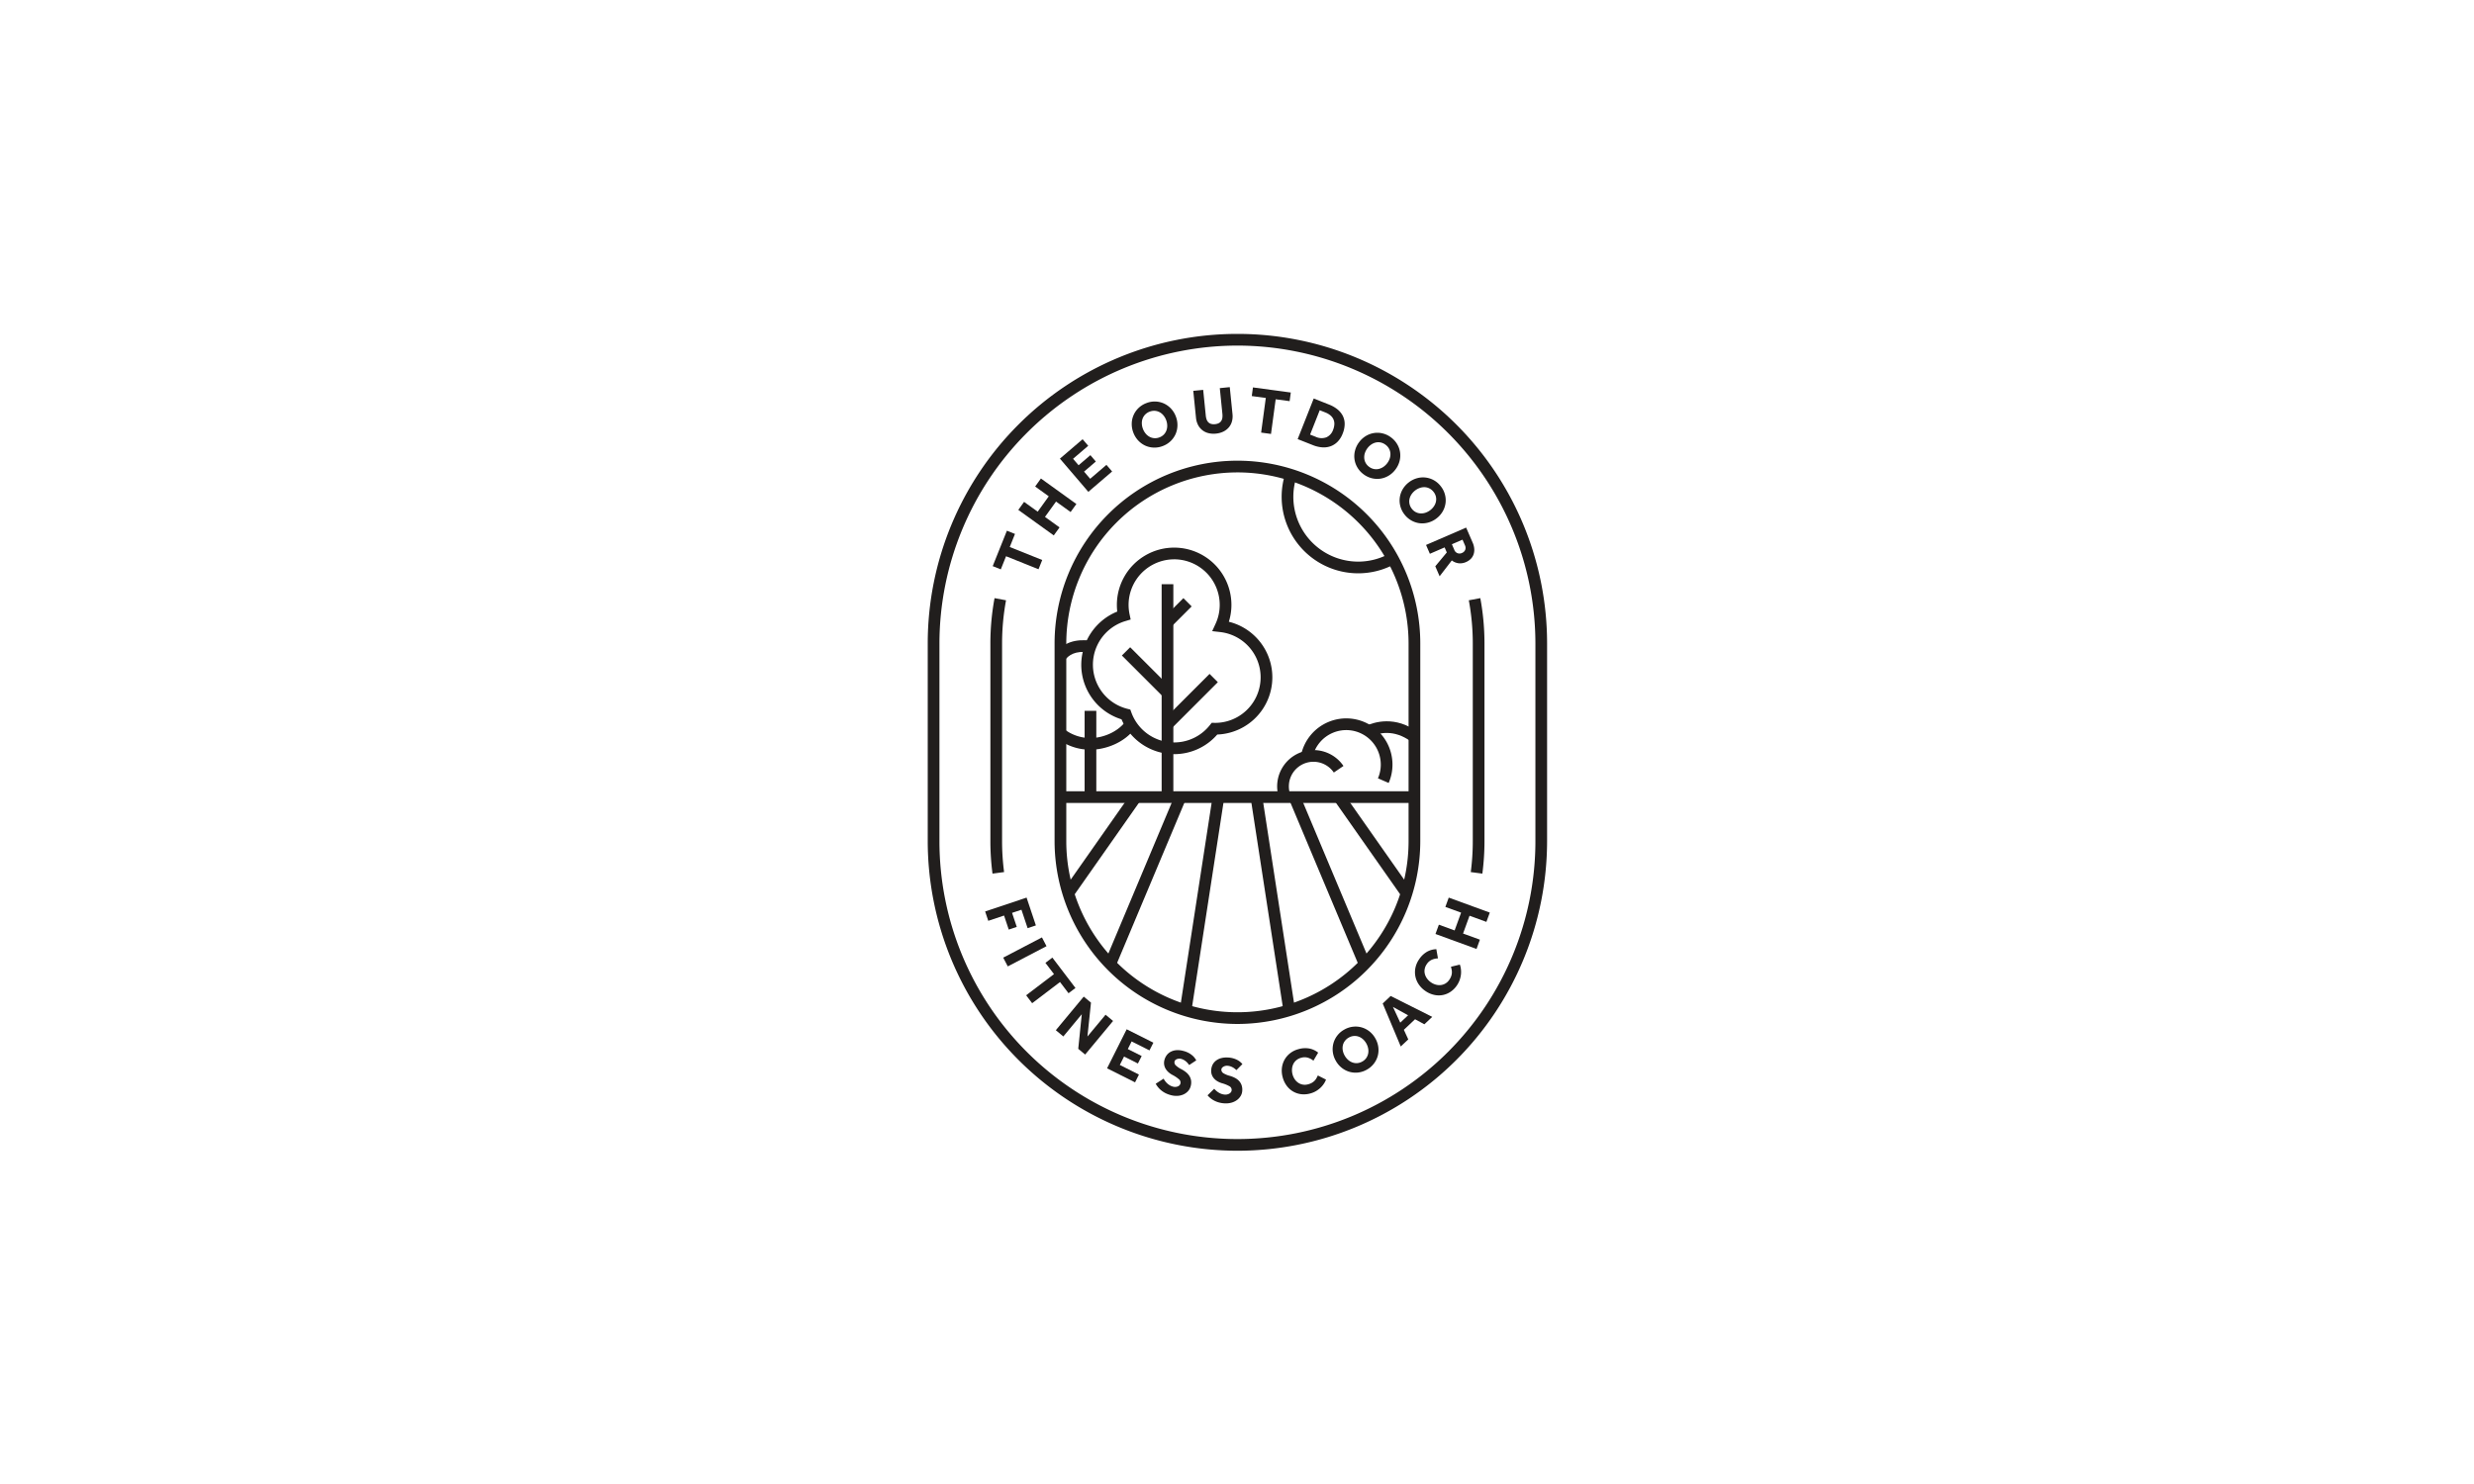 <svg xmlns="http://www.w3.org/2000/svg" width="1000" height="600" viewBox="0 0 1000 600">
  <g id="Group_1458" data-name="Group 1458" transform="translate(-16807 -10627)">
    <rect id="Image_151" data-name="Image 151" width="1000" height="600" transform="translate(16807 10627)" fill="#fff"/>
    <g id="Group_1147" data-name="Group 1147" transform="translate(16733.494 17830.16)">
      <path id="Path_1275" data-name="Path 1275" d="M615.757-799.959H758.844v-4.728H615.757Z" transform="translate(-113.616 -6078.558)" fill="#211e1d"/>
      <path id="Path_1276" data-name="Path 1276" d="M3.771,70.8-.9,70.087,12.483-16.878l4.67.717Z" transform="translate(551.179 -6864.36)" fill="#211e1d"/>
      <path id="Path_1277" data-name="Path 1277" d="M10.811,70.808-2.577-16.157,2.1-16.879,15.481,70.086Z" transform="translate(581.601 -6864.362)" fill="#211e1d"/>
      <path id="Path_1278" data-name="Path 1278" d="M22.913,56.025-5.462-11.526-1.1-13.355,27.272,54.191Z" transform="translate(600.007 -6868.438)" fill="#211e1d"/>
      <path id="Path_1279" data-name="Path 1279" d="M22.045,33.606l-27.3-38.9,3.87-2.717,27.3,38.9Z" transform="translate(618.085 -6874.229)" fill="#211e1d"/>
      <path id="Path_1280" data-name="Path 1280" d="M3.52,56.029-.839,54.2,27.536-13.356l4.359,1.829Z" transform="translate(520.92 -6868.44)" fill="#211e1d"/>
      <path id="Path_1281" data-name="Path 1281" d="M3.125,33.6l-3.87-2.717,27.3-38.9,3.87,2.717Z" transform="translate(504.105 -6874.229)" fill="#211e1d"/>
      <g id="Group_838" data-name="Group 838" transform="translate(448.505 -7068.161)">
        <path id="Path_1282" data-name="Path 1282" d="M101.08,266.691A125.316,125.316,0,0,1-24.1,141.517V61.6a125.172,125.172,0,1,1,250.344,0v79.915A125.312,125.312,0,0,1,101.08,266.691m0-325.537A120.585,120.585,0,0,0-19.368,61.6v79.915a120.444,120.444,0,1,0,240.889,0V61.6A120.581,120.581,0,0,0,101.08-58.845" transform="translate(24.095 63.573)" fill="#211e1d"/>
      </g>
      <path id="Path_1284" data-name="Path 1284" d="M4.359,8.34,2.234,13.649-1.039,12.34,4.7-1.988,7.969-.679,5.855,4.6,18.977,9.862l-1.5,3.735Z" transform="translate(475.799 -6986.604)" fill="#211e1d"/>
      <path id="Path_1285" data-name="Path 1285" d="M0,10.257,2.333,7.01l5.507,3.959,4.468-6.208L6.806.8,9.138-2.445,23.471,7.872l-2.333,3.242L15.253,6.88,10.78,13.088l5.886,4.239-2.333,3.242Z" transform="translate(485.111 -7007.254)" fill="#211e1d"/>
      <path id="Path_1286" data-name="Path 1286" d="M0,6.339l9.174-7.85,2.27,2.655L5.309,6.4,7.548,9.009l4.769-4.078,2.2,2.577L9.751,11.586l2.478,2.894,6.577-5.626L21.1,11.529l-9.616,8.229Z" transform="translate(501.93 -7024.063)" fill="#211e1d"/>
      <g id="Group_843" data-name="Group 843" transform="translate(530.954 -7040.825)">
        <path id="Path_1287" data-name="Path 1287" d="M10.122,14.545a9.242,9.242,0,0,1-3.657.618,9.008,9.008,0,0,1-3.418-.8A9.046,9.046,0,0,1,.194,12.285,9.529,9.529,0,0,1-1.759,9.106a9.587,9.587,0,0,1-.649-3.694,8.939,8.939,0,0,1,2.8-6.3A9.21,9.21,0,0,1,3.545-2.837a9.115,9.115,0,0,1,7.076.177A9.155,9.155,0,0,1,13.467-.593,9.52,9.52,0,0,1,15.426,2.6a9.511,9.511,0,0,1,.639,3.678,8.964,8.964,0,0,1-.758,3.444,9.1,9.1,0,0,1-2.031,2.862,9.272,9.272,0,0,1-3.153,1.959m-1.33-3.517a4.686,4.686,0,0,0,1.8-1.164,4.773,4.773,0,0,0,1.039-1.694,5.4,5.4,0,0,0,.3-2.01,6.521,6.521,0,0,0-.436-2.13A6.564,6.564,0,0,0,10.413,2.15,5.25,5.25,0,0,0,8.859.851,4.726,4.726,0,0,0,6.968.3,4.874,4.874,0,0,0,4.854.628,4.938,4.938,0,0,0,3.041,1.781,4.68,4.68,0,0,0,1.976,3.459a5.286,5.286,0,0,0-.3,1.995,6.494,6.494,0,0,0,.436,2.13A6.445,6.445,0,0,0,3.191,9.465a5.368,5.368,0,0,0,1.553,1.309,4.682,4.682,0,0,0,1.917.577,4.757,4.757,0,0,0,2.13-.322" transform="translate(2.413 3.467)" fill="#211e1d"/>
      </g>
      <g id="Group_844" data-name="Group 844" transform="translate(555.831 -7046.638)">
        <path id="Path_1288" data-name="Path 1288" d="M0,1.2,4.005.8,5.055,11.2a6.547,6.547,0,0,0,.327,1.553A3.1,3.1,0,0,0,6.068,13.9a2.6,2.6,0,0,0,1.122.67,4.009,4.009,0,0,0,1.621.114,3.98,3.98,0,0,0,1.538-.431,2.636,2.636,0,0,0,.961-.883,3.156,3.156,0,0,0,.447-1.257,6.662,6.662,0,0,0,.016-1.584L10.723.119l4.031-.405,1.1,10.9a7.988,7.988,0,0,1-.218,2.951,6.315,6.315,0,0,1-1.252,2.4,6.814,6.814,0,0,1-2.182,1.7,8.566,8.566,0,0,1-3,.836A8.676,8.676,0,0,1,6.089,18.3,6.39,6.39,0,0,1,1.9,14.951,8.1,8.1,0,0,1,1.1,12.109Z" transform="translate(0 0.286)" fill="#211e1d"/>
      </g>
      <path id="Path_1290" data-name="Path 1290" d="M4.577,3.436l-5.668-.758.468-3.5,15.3,2.062-.468,3.491L8.567,3.976,6.676,17.987l-3.99-.54Z" transform="translate(580.572 -7045.702)" fill="#211e1d"/>
      <g id="Group_847" data-name="Group 847" transform="translate(598.028 -7042.04)">
        <path id="Path_1291" data-name="Path 1291" d="M5.24,0l6.208,2.452a12.862,12.862,0,0,1,3.314,1.875,8.341,8.341,0,0,1,2.187,2.6,7.29,7.29,0,0,1,.8,3.309,10.451,10.451,0,0,1-.816,3.974,9.42,9.42,0,0,1-2.073,3.294,7.625,7.625,0,0,1-2.836,1.813,8.2,8.2,0,0,1-3.387.426,12.492,12.492,0,0,1-3.709-.883l-6.177-2.442Zm.8,15.486a5.592,5.592,0,0,0,4.3.208,5.084,5.084,0,0,0,2.733-3.029,6.882,6.882,0,0,0,.5-2.182,4.317,4.317,0,0,0-.312-1.943A4.442,4.442,0,0,0,12.076,6.9,7.2,7.2,0,0,0,9.931,5.637L7.666,4.743l-3.891,9.85Z" transform="translate(1.249)" fill="#211e1d"/>
      </g>
      <g id="Group_848" data-name="Group 848" transform="translate(620.917 -7028.186)">
        <path id="Path_1292" data-name="Path 1292" d="M3.016,13.543A9.237,9.237,0,0,1,.528,10.795,8.872,8.872,0,0,1-.418,3.958,9.483,9.483,0,0,1,1.208.6,9.586,9.586,0,0,1,3.972-1.933,9.048,9.048,0,0,1,7.281-3.128a8.913,8.913,0,0,1,3.507.171,9.174,9.174,0,0,1,3.34,1.6A9.2,9.2,0,0,1,16.622,1.4a8.9,8.9,0,0,1,.956,6.821,9.539,9.539,0,0,1-1.642,3.372,9.592,9.592,0,0,1-2.753,2.52,9.138,9.138,0,0,1-3.314,1.21,9.112,9.112,0,0,1-3.507-.171,9.294,9.294,0,0,1-3.346-1.605M5.266,10.53a4.752,4.752,0,0,0,1.943.888A4.692,4.692,0,0,0,9.2,11.382a5.473,5.473,0,0,0,1.855-.826,6.7,6.7,0,0,0,1.559-1.512,6.629,6.629,0,0,0,1.008-1.922,5.386,5.386,0,0,0,.255-2.01,4.641,4.641,0,0,0-.551-1.891,4.73,4.73,0,0,0-1.413-1.605A5.037,5.037,0,0,0,9.967.706,4.646,4.646,0,0,0,7.983.711a5.3,5.3,0,0,0-1.849.821A6.505,6.505,0,0,0,4.575,3.044,6.655,6.655,0,0,0,3.567,4.971,5.384,5.384,0,0,0,3.3,6.981,4.73,4.73,0,0,0,5.266,10.53" transform="translate(0.719 3.228)" fill="#211e1d"/>
      </g>
      <g id="Group_849" data-name="Group 849" transform="translate(639.226 -7010.142)">
        <path id="Path_1293" data-name="Path 1293" d="M1.594,12.1A9.164,9.164,0,0,1-.068,8.781,8.886,8.886,0,0,1-.3,5.284,9.083,9.083,0,0,1,.851,1.944a9.624,9.624,0,0,1,2.468-2.8A9.637,9.637,0,0,1,6.659-2.55a8.938,8.938,0,0,1,6.842.831A9.151,9.151,0,0,1,16.291.728a9.1,9.1,0,0,1,1.662,3.314,8.9,8.9,0,0,1,.234,3.5,9.042,9.042,0,0,1-1.138,3.325,9.55,9.55,0,0,1-2.483,2.811,9.577,9.577,0,0,1-3.33,1.688,9.128,9.128,0,0,1-3.517.281,9.1,9.1,0,0,1-3.33-1.107A9.22,9.22,0,0,1,1.594,12.1M4.566,9.8a4.666,4.666,0,0,0,3.564,1.875,5.4,5.4,0,0,0,2.01-.3,6.589,6.589,0,0,0,1.907-1.039,6.6,6.6,0,0,0,1.486-1.59,5.2,5.2,0,0,0,.784-1.86A4.686,4.686,0,0,0,14.3,4.915a4.757,4.757,0,0,0-.935-1.922A4.92,4.92,0,0,0,11.73,1.6a4.736,4.736,0,0,0-1.917-.53,5.381,5.381,0,0,0-2,.3A6.846,6.846,0,0,0,4.42,3.986a5.468,5.468,0,0,0-.795,1.87,4.747,4.747,0,0,0,.01,2.005A4.838,4.838,0,0,0,4.566,9.8" transform="translate(0.38 2.884)" fill="#211e1d"/>
      </g>
      <g id="Group_850" data-name="Group 850" transform="translate(649.919 -6989.847)">
        <path id="Path_1294" data-name="Path 1294" d="M13.089,0,15.7,6.026a7.593,7.593,0,0,1,.67,2.649,5.564,5.564,0,0,1-.317,2.26A4.76,4.76,0,0,1,14.9,12.707a6.034,6.034,0,0,1-1.818,1.205,5.758,5.758,0,0,1-3.055.5,5.533,5.533,0,0,1-2.733-1.138l-4.93,6.405L.615,15.642l4.65-5.59L4.382,8.011l-5.954,2.582L-3.12,7.019ZM8.3,9a2.233,2.233,0,0,0,3.086,1.262,2.327,2.327,0,0,0,1.325-1.268A2.338,2.338,0,0,0,12.6,7.138l-.977-2.26-4.3,1.86Z" transform="translate(3.12)" fill="#211e1d"/>
      </g>
      <path id="Path_1296" data-name="Path 1296" d="M13.525,0l3.761,11.252-3.34,1.112L11.452,4.909,7.66,6.177l1.9,5.673L6.319,12.936l-1.9-5.678-6.38,2.135L-3.224,5.605Z" transform="translate(474.928 -6840.252)" fill="#211e1d"/>
      <path id="Path_1297" data-name="Path 1297" d="M12.64,0l1.849,3.543L-1.164,11.72-3.013,8.177Z" transform="translate(482.022 -6824.153)" fill="#211e1d"/>
      <path id="Path_1298" data-name="Path 1298" d="M9.091,5.4,5.631.848l2.8-2.135L17.772,11l-2.8,2.13L11.527,8.6.269,17.161l-2.436-3.205Z" transform="translate(490.44 -6814.71)" fill="#211e1d"/>
      <path id="Path_1299" data-name="Path 1299" d="M9.112,0l2.93,2.436-1.434,13.7,7.325-8.816,3.034,2.52L9.683,23.43l-2.79-2.317L8.322,7.122.867,16.11l-3.039-2.525Z" transform="translate(502.446 -6800.22)" fill="#211e1d"/>
      <path id="Path_1300" data-name="Path 1300" d="M6.4,0l10.79,5.418L15.619,8.541,8.4,4.915,6.86,8l5.605,2.816L10.943,13.84,5.338,11.024l-1.709,3.4,7.735,3.886L9.785,21.461l-11.31-5.678Z" transform="translate(522.514 -6787.011)" fill="#211e1d"/>
      <g id="Group_857" data-name="Group 857" transform="translate(540.653 -6778.579)">
        <path id="Path_1301" data-name="Path 1301" d="M2.572,9.318a8.543,8.543,0,0,0,.592.93,6.573,6.573,0,0,0,.826.94A5.947,5.947,0,0,0,5.065,12a5.014,5.014,0,0,0,1.346.551,3.093,3.093,0,0,0,.909.1,2.959,2.959,0,0,0,.888-.166,2.027,2.027,0,0,0,.727-.442,1.452,1.452,0,0,0,.421-.722A1.675,1.675,0,0,0,8.816,9.6,13.185,13.185,0,0,0,6.161,7.811,8.034,8.034,0,0,1,4.525,6.678,5.838,5.838,0,0,1,3.361,5.26,4.668,4.668,0,0,1,2.79,3.608a4.749,4.749,0,0,1,.125-1.855A5.516,5.516,0,0,1,3.824-.169a4.84,4.84,0,0,1,1.6-1.377,5.931,5.931,0,0,1,2.244-.649,8.409,8.409,0,0,1,2.868.291,9.324,9.324,0,0,1,2.239.862A8.975,8.975,0,0,1,14.312.039a6.2,6.2,0,0,1,.956,1.07c.229.338.4.608.514.8L12.915,3.8c-.145-.2-.322-.426-.525-.67a5.663,5.663,0,0,0-.7-.717,5.832,5.832,0,0,0-.914-.644,4.619,4.619,0,0,0-1.127-.457,2.809,2.809,0,0,0-.836-.078A2.878,2.878,0,0,0,8,1.39a1.939,1.939,0,0,0-.644.379A1.167,1.167,0,0,0,7,2.346a1.655,1.655,0,0,0,.556,1.647A9.29,9.29,0,0,0,9.865,5.546a11.56,11.56,0,0,1,1.694,1.107,6.246,6.246,0,0,1,1.361,1.46,4.952,4.952,0,0,1,.748,1.87,5.515,5.515,0,0,1-.151,2.379,4.641,4.641,0,0,1-1.065,1.995,5.608,5.608,0,0,1-1.834,1.33,6.783,6.783,0,0,1-2.364.577,8.439,8.439,0,0,1-2.681-.27,10.939,10.939,0,0,1-2.27-.842,9.964,9.964,0,0,1-1.73-1.133,8.961,8.961,0,0,1-1.288-1.3,8.824,8.824,0,0,1-.9-1.351Z" transform="translate(0.613 2.221)" fill="#211e1d"/>
      </g>
      <g id="Group_858" data-name="Group 858" transform="translate(561.605 -6775.609)">
        <path id="Path_1302" data-name="Path 1302" d="M2.173,10.207a9.1,9.1,0,0,0,.774.79,6.727,6.727,0,0,0,1,.743,5.874,5.874,0,0,0,1.221.577,5.24,5.24,0,0,0,1.434.265,3.176,3.176,0,0,0,.9-.1,2.9,2.9,0,0,0,.836-.343,2.029,2.029,0,0,0,.623-.582,1.436,1.436,0,0,0,.26-.795A1.674,1.674,0,0,0,8.34,9.2,13.064,13.064,0,0,0,5.373,7.994,7.91,7.91,0,0,1,3.539,7.22,5.71,5.71,0,0,1,2.111,6.072a4.6,4.6,0,0,1-.9-1.5,4.7,4.7,0,0,1-.26-1.839A5.616,5.616,0,0,1,1.435.664,4.882,4.882,0,0,1,2.719-1.014a5.883,5.883,0,0,1,2.062-1.1,8.56,8.56,0,0,1,2.862-.307,9.174,9.174,0,0,1,2.374.39,8.267,8.267,0,0,1,1.725.738A6.034,6.034,0,0,1,12.9-.448c.3.286.525.514.675.681L11.155,2.664q-.281-.249-.655-.545a6.151,6.151,0,0,0-.836-.556,5.951,5.951,0,0,0-1.023-.442,4.678,4.678,0,0,0-1.2-.213A2.689,2.689,0,0,0,6.6,1a3.016,3.016,0,0,0-.758.327,1.837,1.837,0,0,0-.551.5,1.114,1.114,0,0,0-.229.639,1.658,1.658,0,0,0,.888,1.5A9.543,9.543,0,0,0,8.532,5.012a11.6,11.6,0,0,1,1.886.733,6.266,6.266,0,0,1,1.631,1.143,5.046,5.046,0,0,1,1.117,1.683,5.529,5.529,0,0,1,.343,2.359A4.573,4.573,0,0,1,12.88,13.1a5.492,5.492,0,0,1-1.517,1.678,6.688,6.688,0,0,1-2.2,1.055,8.471,8.471,0,0,1-2.675.291A10.635,10.635,0,0,1,4.1,15.76a9.547,9.547,0,0,1-1.927-.748A8.787,8.787,0,0,1-.518,12.867Z" transform="translate(0.518 2.433)" fill="#211e1d"/>
      </g>
      <g id="Group_859" data-name="Group 859" transform="translate(591.598 -6779.378)">
        <path id="Path_1303" data-name="Path 1303" d="M14.443,10.266a8.074,8.074,0,0,1-.914,1.751,9.345,9.345,0,0,1-1.382,1.605,10.03,10.03,0,0,1-1.8,1.325,9.287,9.287,0,0,1-2.177.9,9.48,9.48,0,0,1-3.735.322,8.47,8.47,0,0,1-5.855-3.382A9.933,9.933,0,0,1-3.049,9.409,9.969,9.969,0,0,1-3.4,5.7,8.866,8.866,0,0,1-2.389,2.354,8.717,8.717,0,0,1-.14-.332,9.236,9.236,0,0,1,3.247-2.026a9.676,9.676,0,0,1,4.39-.286A8.1,8.1,0,0,1,11.274-.633L9.352,2.619A6.61,6.61,0,0,0,7.061,1.4,4.817,4.817,0,0,0,4.38,1.45a5.014,5.014,0,0,0-1.948.992A4.741,4.741,0,0,0,1.2,4.032a5.481,5.481,0,0,0-.5,1.995A6.5,6.5,0,0,0,.925,8.2a6.515,6.515,0,0,0,.925,1.995A5.25,5.25,0,0,0,3.3,11.6a4.7,4.7,0,0,0,1.844.7,4.95,4.95,0,0,0,2.13-.151,5.881,5.881,0,0,0,1.538-.634A4.814,4.814,0,0,0,10.6,9.674c.192-.358.374-.712.551-1.075Z" transform="translate(3.443 2.447)" fill="#211e1d"/>
      </g>
      <g id="Group_860" data-name="Group 860" transform="translate(612.165 -6788.108)">
        <path id="Path_1304" data-name="Path 1304" d="M11.194,14.051A9.278,9.278,0,0,1,7.677,15.23a9.072,9.072,0,0,1-3.5-.27,9.021,9.021,0,0,1-3.138-1.61,9.474,9.474,0,0,1-2.421-2.842A9.515,9.515,0,0,1-2.594,6.96a9.13,9.13,0,0,1,.229-3.512A9.071,9.071,0,0,1-.8.3,9.157,9.157,0,0,1,2.014-2.111,9.121,9.121,0,0,1,5.531-3.285a8.972,8.972,0,0,1,3.5.265,9.047,9.047,0,0,1,3.133,1.595,9.65,9.65,0,0,1,2.426,2.857,9.513,9.513,0,0,1,1.2,3.533,9.069,9.069,0,0,1-.218,3.522A8.982,8.982,0,0,1,14,11.63a9.1,9.1,0,0,1-2.811,2.421m-1.86-3.268A4.684,4.684,0,0,0,11.7,7.521a5.349,5.349,0,0,0-.016-2.031,6.514,6.514,0,0,0-.758-2.036A6.532,6.532,0,0,0,9.573,1.76,5.3,5.3,0,0,0,7.838.721,4.609,4.609,0,0,0,5.879.461a4.913,4.913,0,0,0-2.036.649,4.889,4.889,0,0,0-1.61,1.423,4.543,4.543,0,0,0-.795,1.818,5.29,5.29,0,0,0,.005,2.021,6.447,6.447,0,0,0,.764,2.036A6.62,6.62,0,0,0,3.562,10.1,5.341,5.341,0,0,0,5.3,11.152a4.715,4.715,0,0,0,1.985.281,4.909,4.909,0,0,0,2.047-.649" transform="translate(2.668 3.349)" fill="#211e1d"/>
      </g>
      <path id="Path_1306" data-name="Path 1306" d="M0,2.446,3.221-.583,20.027,7.859l-3.185,3L13.081,8.825,8.551,13.09l1.787,3.876L7.294,19.828ZM10.265,7.22,4.135,3.833,7.1,10.2Z" transform="translate(632.399 -6799.888)" fill="#211e1d"/>
      <g id="Group_863" data-name="Group 863" transform="translate(645.444 -6819.391)">
        <path id="Path_1307" data-name="Path 1307" d="M14.644,5.03a7.981,7.981,0,0,1,.442,1.927,9.283,9.283,0,0,1,0,2.114,10.2,10.2,0,0,1-.509,2.182,9.578,9.578,0,0,1-1.065,2.109,9.522,9.522,0,0,1-2.629,2.665,8.4,8.4,0,0,1-3.195,1.314,8.528,8.528,0,0,1-3.455-.078A9.946,9.946,0,0,1,.794,15.752a10.006,10.006,0,0,1-2.67-2.592A8.75,8.75,0,0,1-3.294,9.955a8.814,8.814,0,0,1-.042-3.5A9.278,9.278,0,0,1-1.86,2.962,9.68,9.68,0,0,1,1.283-.108,8.13,8.13,0,0,1,5.143-1.2L5.8,2.526a6.579,6.579,0,0,0-2.53.566,4.788,4.788,0,0,0-2.01,1.777A5.068,5.068,0,0,0,.425,6.89a4.618,4.618,0,0,0,.1,2.016,5.448,5.448,0,0,0,.914,1.839,6.45,6.45,0,0,0,1.59,1.5,6.4,6.4,0,0,0,2,.914,5.263,5.263,0,0,0,2.021.13A4.7,4.7,0,0,0,8.9,12.62a4.945,4.945,0,0,0,1.517-1.5,6.194,6.194,0,0,0,.758-1.486,4.81,4.81,0,0,0,.156-2.556c-.083-.4-.177-.79-.275-1.179Z" transform="translate(3.491 1.199)" fill="#211e1d"/>
      </g>
      <path id="Path_1309" data-name="Path 1309" d="M0,11.872,1.371,8.116l6.369,2.327,2.618-7.19L3.995.931,5.361-2.83,21.954,3.227,20.583,6.983,13.767,4.5l-2.618,7.19,6.811,2.483-1.366,3.761Z" transform="translate(653.731 -6837.417)" fill="#211e1d"/>
      <g id="Group_866" data-name="Group 866" transform="translate(499.77 -7016.892)">
        <path id="Path_1310" data-name="Path 1310" d="M59.683,183.894a74,74,0,0,1-73.91-73.91V30.069a73.91,73.91,0,0,1,147.82,0v79.915a74,74,0,0,1-73.91,73.91m0-223A69.252,69.252,0,0,0-9.494,30.069v79.915a69.177,69.177,0,1,0,138.354,0V30.069A69.252,69.252,0,0,0,59.683-39.109" transform="translate(14.227 43.836)" fill="#211e1d"/>
      </g>
      <g id="Group_867" data-name="Group 867" transform="translate(591.553 -7011.935)">
        <path id="Path_1311" data-name="Path 1311" d="M24.969,32.763A30.956,30.956,0,0,1-5.952,1.842,30.624,30.624,0,0,1-4.4-7.81L.085-6.319A25.911,25.911,0,0,0-1.225,1.842,26.224,26.224,0,0,0,24.969,28.036a26.194,26.194,0,0,0,12.8-3.335l2.312,4.12a30.921,30.921,0,0,1-15.112,3.943" transform="translate(5.952 7.81)" fill="#211e1d"/>
      </g>
      <g id="Group_868" data-name="Group 868" transform="translate(510.556 -6981.75)">
        <path id="Path_1312" data-name="Path 1312" d="M30.318,67.423A23.217,23.217,0,0,1,9.044,53.349,23.109,23.109,0,0,1-7.227,31.265,23.3,23.3,0,0,1,7.33,9.779a22.437,22.437,0,0,1-.161-2.7,23.149,23.149,0,1,1,46.3,0A22.767,22.767,0,0,1,52.428,13.9a23.148,23.148,0,0,1-4.686,45.6,23.01,23.01,0,0,1-17.424,7.928m0-78.767A18.444,18.444,0,0,0,11.9,7.077a18.728,18.728,0,0,0,.395,3.792l.447,2.125-2.083.623A18.4,18.4,0,0,0,11.392,49.1l1.21.307.426,1.174A18.389,18.389,0,0,0,44.77,55.672l.722-.914,1.164.016c.083,0,.166.005.244.01A18.416,18.416,0,0,0,48.937,18.07L45.695,17.7l1.361-2.966a18.258,18.258,0,0,0,1.683-7.657A18.444,18.444,0,0,0,30.318-11.345" transform="translate(7.227 16.072)" fill="#211e1d"/>
      </g>
      <path id="Path_1314" data-name="Path 1314" d="M623.631-734.723h4.728V-820.8h-4.728Z" transform="translate(-80.585 -6146.157)" fill="#211e1d"/>
      <path id="Path_1315" data-name="Path 1315" d="M13.558,16.256-3.232-.535.114-3.875,16.9,12.91Z" transform="translate(530.207 -6937.593)" fill="#211e1d"/>
      <path id="Path_1316" data-name="Path 1316" d="M2.7,17.783l-3.34-3.346L18.033-4.239,21.374-.9Z" transform="translate(544.384 -6926.455)" fill="#211e1d"/>
      <path id="Path_1317" data-name="Path 1317" d="M2.7,9.237-.643,5.9,7.451-2.2l3.34,3.346Z" transform="translate(544.384 -6959.125)" fill="#211e1d"/>
      <g id="Group_873" data-name="Group 873" transform="translate(599.355 -6912.707)">
        <path id="Path_1318" data-name="Path 1318" d="M28.631,21.084,24.293,19.2a13.784,13.784,0,0,0,1.148-5.548A13.952,13.952,0,0,0-2.191,10.918L-6.825,10A18.677,18.677,0,0,1,30.169,13.65a18.5,18.5,0,0,1-1.538,7.434" transform="translate(6.825 5.026)" fill="#211e1d"/>
      </g>
      <g id="Group_874" data-name="Group 874" transform="translate(589.743 -6899.895)">
        <path id="Path_1319" data-name="Path 1319" d="M.759,16.029A14.672,14.672,0,0,1,26.62,2.6L22.714,5.26A9.944,9.944,0,0,0,4.546,10.85a9.847,9.847,0,0,0,.639,3.512Z" transform="translate(0.181 3.821)" fill="#211e1d"/>
      </g>
      <g id="Group_875" data-name="Group 875" transform="translate(625.769 -6911.532)">
        <path id="Path_1320" data-name="Path 1320" d="M14.578,6.6C7.684,1.533,1.549,3.128-1.5,4.526L-3.475.224C-.259-1.251,8.209-3.953,17.378,2.8Z" transform="translate(3.475 1.574)" fill="#211e1d"/>
      </g>
      <path id="Path_1322" data-name="Path 1322" d="M617.638-776.066h4.727v-34.879h-4.727Z" transform="translate(-105.726 -6104.814)" fill="#211e1d"/>
      <g id="Group_877" data-name="Group 877" transform="translate(500.29 -6944.325)">
        <path id="Path_1323" data-name="Path 1323" d="M2.983,6.46-.711,3.509C2.551-.569,7.076-2.112,13.549-1.353l-.556,4.691C6.941,2.626,4.536,4.517,2.983,6.46" transform="translate(0.711 1.54)" fill="#211e1d"/>
      </g>
      <g id="Group_878" data-name="Group 878" transform="translate(500.685 -6911.691)">
        <path id="Path_1324" data-name="Path 1324" d="M10.962,9.405A21.857,21.857,0,0,1-2.613,4.751l2.9-3.725A17.189,17.189,0,0,0,10.962,4.678c5.605,0,11.5-2.847,14.328-6.92l3.886,2.7c-4.3,6.182-12.245,8.951-18.214,8.951" transform="translate(2.613 2.242)" fill="#211e1d"/>
      </g>
      <g id="Group_879" data-name="Group 879" transform="translate(473.823 -6961.325)">
        <path id="Path_1325" data-name="Path 1325" d="M.692,89.938A101.277,101.277,0,0,1-.165,76.815V-3.1A100.561,100.561,0,0,1,1.518-21.439l4.644.868A96.123,96.123,0,0,0,4.562-3.1V76.815a96.282,96.282,0,0,0,.816,12.5Z" transform="translate(0.165 21.439)" fill="#211e1d"/>
      </g>
      <g id="Group_880" data-name="Group 880" transform="translate(667.205 -6961.325)">
        <path id="Path_1326" data-name="Path 1326" d="M4.422,89.938l-4.686-.618a96.461,96.461,0,0,0,.816-12.5V-3.1A95.666,95.666,0,0,0-1.054-20.571l4.65-.868A100.561,100.561,0,0,1,5.279-3.1V76.815a101.4,101.4,0,0,1-.857,13.123" transform="translate(1.054 21.439)" fill="#211e1d"/>
      </g>
    </g>
  </g>
</svg>
